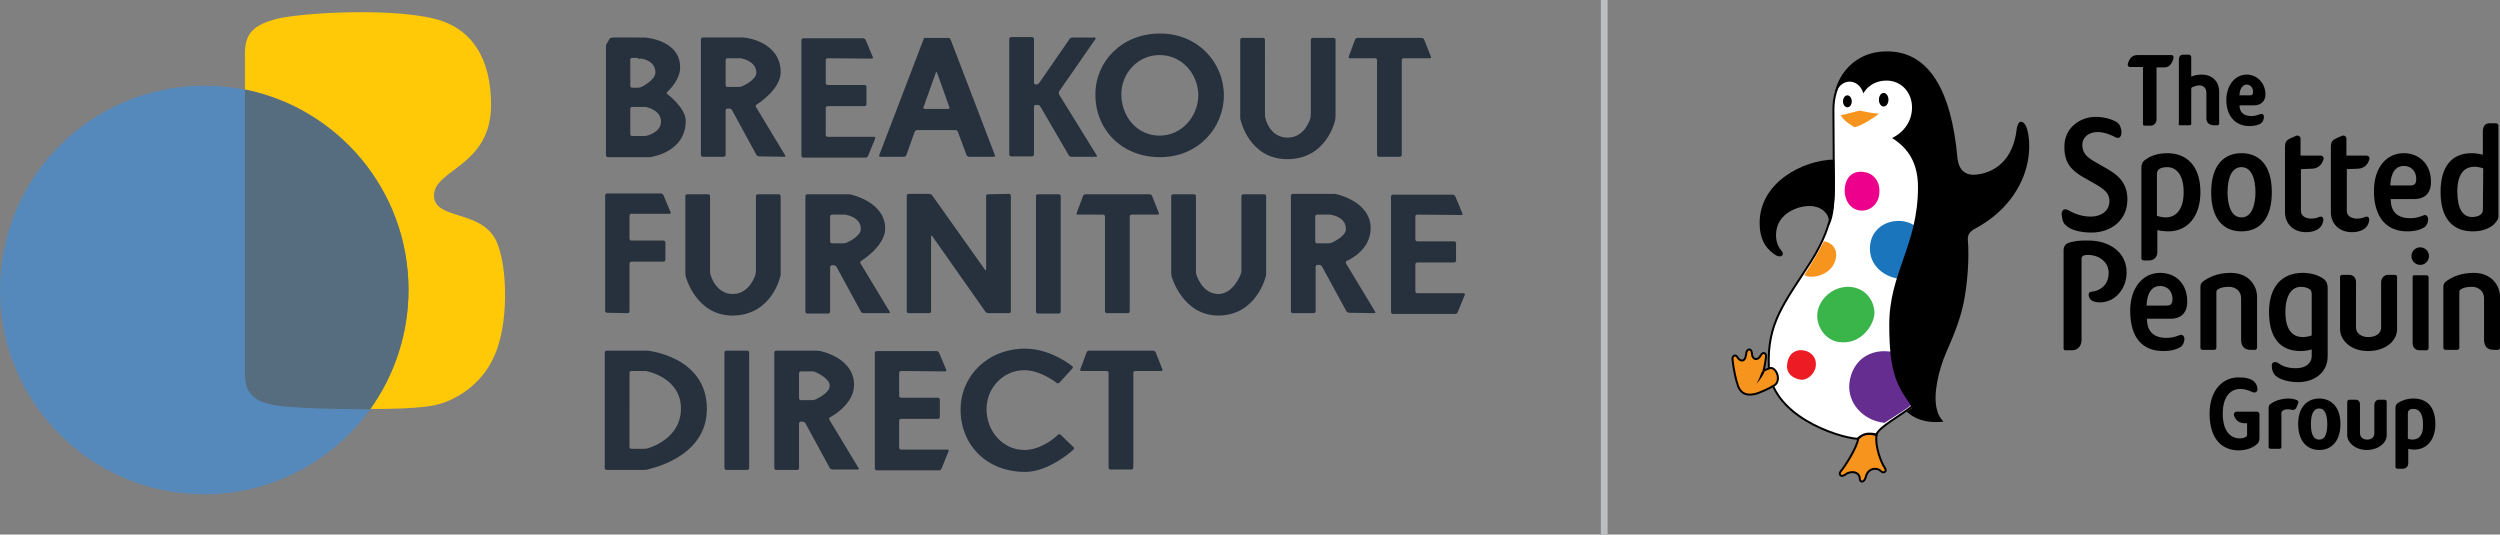 <svg version="1.1" id="Layer_1" xmlns="http://www.w3.org/2000/svg" x="0" y="0" viewBox="0 0 626.7 134" xml:space="preserve"><rect x="0" y="0" width="626.7" height="134" fill="#808080" stroke="none"/><style>.st1{stroke:#000;stroke-width:.5;stroke-miterlimit:10}.st1,.st7{fill:#f7941d}.st10{fill:#26313d}</style><g id="letters"><path d="M551.6 72v15.2c0 .2.2.5.5.5h3c.2 0 .5-.2.5-.5V73.3c0-.5.2-.7.6-.9.5-.3 1.4-.5 2.6-.5 1.6 0 3 1.1 3 2.8v10.4c0 1.7.8 2.6 2.4 2.6h1.1c.2 0 .5-.2.5-.5V74.4c0-2.7-2-6-6.6-6-3.6 0-5.8 1.3-7 2.2-.5.4-.6.9-.6 1.4zM612.5 72v15.2c0 .2.2.5.5.5h3c.2 0 .5-.2.5-.5V73.3c0-.5.2-.7.6-.9.5-.3 1.4-.5 2.6-.5 1.6 0 3 1.1 3 2.8v10.4c0 1.7.8 2.6 2.4 2.6h1.1c.2 0 .5-.2.5-.5V74.4c0-2.7-2-6-6.6-6-3.6 0-5.8 1.3-7 2.2-.5.4-.6.9-.6 1.4zM518.5 60.9c-.8.3-1.2 1-1.2 1.8v24.7c0 .2.2.4.4.4h1.8c1.5 0 2.3-1.3 2.3-2.5V64.9c0-.6.3-1 1.6-1 2.7 0 5.2 1.7 5.2 4.5 0 3.5-2.8 4.6-4.1 4.7-.7 0-1 .4-.9 1 .1.4.2.8.6 1.1.4.4 1.3.6 2.2.6 3.8 0 6.7-3.4 6.7-7.5 0-5.2-4.5-8-9.5-8-3-.1-4.6.4-5.1.6zM579.3 42.3c2.4 0 2.9-1.7 3.1-2.2.3-.7-.2-1.1-.7-1.1h-5v-4.2c0-.6-.5-.9-1-.8l-1.4.6c-1.1.5-1.5.9-1.5 2.3v16.3c0 2.6 1.8 5 5.3 5 1.8 0 2.9-.6 3.5-1.2.4-.4.7-1 .8-1.7.1-.8-.3-1.2-1.1-.9-.4.2-1 .4-2 .4-1.2 0-2.5-.6-2.5-1.9V42.4l2.5-.1zM600.9 82.5V69.4c0-.2-.2-.5-.5-.5h-1.8c-1 0-1.7.9-1.7 1.9v11.3c0 1.6-1.5 2.4-3.2 2.4s-3.1-.9-3.1-2.4V70.7c0-1.1-.7-1.8-1.7-1.8h-1.8c-.2 0-.5.2-.5.5v13.1c0 2.7 2.6 5.5 7 5.5 4.5 0 7.3-2.6 7.3-5.5zM608.2 69h-3c-.3 0-.4.1-.4.5V86c0 .9.5 1.8 1.7 1.8h1.8c.2 0 .5-.2.5-.5V69.5c-.1-.4-.2-.5-.6-.5z"/><circle cx="606.7" cy="64.2" r="2.2"/><path d="M561.9 38.4c3.9 0 7.6 2.4 7.6 9.8 0 6.1-2.6 9.8-7.6 9.8-4.9 0-7.6-3.6-7.6-9.8 0-6.9 3.3-9.8 7.6-9.8zm-3.5 9.8c0 3 .8 6.3 3.5 6.3 2.6 0 3.5-3.2 3.5-6.3 0-3.6-1.1-6.3-3.5-6.3s-3.5 2.6-3.5 6.3zM582.6 70c-1.6-1.2-3.6-1.6-5.4-1.6-5 0-8.4 3.3-8.4 9.8 0 6.6 2.9 9.8 7.9 9.8 1.1 0 2.1-.2 2.8-.4v1.7c0 1.3-1 3-4 3-2.5 0-3.7-.8-4.4-1.3-.8-.5-1.7-.2-1.6.7 0 .6.1 1.4.6 2.1.7 1 3 2 6 2 3.8 0 7.4-2.2 7.4-6.5V72.1c0-.9-.3-1.6-.9-2.1zm-3.1 3.8v10.3c-.9.3-1.7.4-2.2.4-2.6 0-4.4-1.8-4.4-6.3 0-4 1.5-6.3 3.9-6.3.8 0 1.6.2 2.2.6.4.3.5.8.5 1.3zM536.8 42.1v22.6c0 .5.4.6.9.6h1c1.2 0 2.1-.8 2.1-2.1v-5.5c.5.1 1.6.3 2.8.3 4.8 0 8-3.8 8-9.8 0-6.9-3.7-9.8-8.3-9.8-2.9 0-4.6 1-5.3 1.5-.9.5-1.2 1.3-1.2 2.2zm6.1 12.4c-.5 0-1.3-.1-2.2-.4V43.6c0-1 .7-1.7 2.6-1.7 2.1 0 4.1 1.7 4.1 6.3 0 4.3-1.9 6.3-4.5 6.3zM626.3 54.2V31.5c0-.4-.3-.6-.7-.6h-1.5c-1.1 0-1.7.7-1.7 2.1v5.8c-.7-.2-1.7-.4-2.8-.4-5.2 0-7.8 3.6-7.8 9.7 0 7.1 3.4 9.9 8.1 9.9 2.8 0 4.3-1 5-1.5.5-.5 1.4-1.3 1.4-2.3zm-3.9-1.5c0 1-1.1 1.7-2.7 1.7-2.4 0-3.7-2.2-3.7-6.4s1.6-6.2 4.3-6.2c.5 0 1.3.1 2.2.4l-.1 10.5zM525.3 29.3c2.3 0 4.1.6 5.3 1.3.8.5 1.1 1.4 1.2 2.3.1 1.7-.8 1.9-1.5 1.5-.8-.4-2.5-1.3-4.5-1.3-2.3 0-3.8 1.4-3.8 3.2 0 2.7 2 3.6 4.6 5.1 3.2 1.8 6.7 3.5 6.7 8.6 0 5.2-4.1 8.3-9 8.3-3 0-5.2-.8-5.9-1.4-.7-.5-1.1-.9-1.3-1.6-.2-.7-.4-1.8-.2-2.2.2-.5.6-.9 1.6-.4.7.4 2.8 1.6 5.6 1.6 2.6 0 4.7-1.4 4.7-3.9s-2.2-3.5-5.2-5.2c-3.7-2-6.1-3.7-6.1-8.3-.1-4.8 3.9-7.6 7.8-7.6zM546.4 84c-1 .4-2 .7-3.3.7-3.1 0-4.9-1.5-4.9-4.8h6c2 0 4.1-1 4.1-4.3 0-4.6-3-7.2-6.8-7.2-4.3 0-7.5 3.7-7.5 9.5 0 6.8 3.1 10.1 8.3 10.1 2.1 0 3.5-.5 4.3-1 .6-.4 1-1.2 1-2.1-.1-.8-.6-1.1-1.2-.9zm-4.9-12.3c2.1 0 3.1 1.6 3.1 3.2 0 1.4-.5 1.7-1.6 1.7h-4.9c.1-3.3 1.4-4.9 3.4-4.9zM607.5 54c-1 .4-2 .7-3.3.7-3.1 0-4.9-1.5-4.9-4.8h6c2 0 4.1-1 4.1-4.3 0-4.6-3.1-7.2-6.8-7.2-4.3 0-7.5 3.5-7.5 9.5 0 6.5 3.1 10.1 8.3 10.1 2.1 0 3.5-.5 4.3-1 .6-.4 1-1.2 1-2.1-.1-.8-.6-1.2-1.2-.9zm-4.9-12.4c2.1 0 3.1 1.6 3.1 3.2 0 1.4-.5 1.7-1.6 1.7h-4.9c.1-3.3 1.4-4.9 3.4-4.9zM566.6 28.6c-.6.2-1.2.5-2.2.5-2.1 0-3-1.1-3-2.7h3.7c1.6 0 2.8-1 2.8-2.7 0-2.9-2.1-5-4.7-5-3 0-5.1 2.8-5.1 6.4 0 3.9 2.2 6.5 5.8 6.5 1.4 0 2.3-.3 2.9-.7.5-.4.7-1 .7-1.5.1-.6-.3-1-.9-.8zm-3.4-7.4c1.1 0 1.6 1 1.6 1.8s-.3.9-.8.9h-2.6c0-1.6.8-2.7 1.8-2.7zM544.3 13.8H536c-.9 0-1.2.2-1.5.4-.6.4-.9 1.2-1.1 1.8-.1.4.1.8.6.8h3.2v14.3c0 .2.1.4.4.4h1.5c1 0 1.5-.8 1.5-1.6v-13h2c1.5 0 2-1.5 2.2-2.1.2-.7-.1-1-.5-1zM546.1 31c0 .2.1.4.4.4h2.4c.2 0 .4-.1.4-.4V22.4c0-.4.1-.5.4-.6.3-.1 1-.4 1.6-.4 1.1 0 1.8.7 1.8 1.9v6.4c0 1.1.8 1.7 1.9 1.7h.9c.2 0 .4-.2.4-.4v-8.1c0-2.1-1.4-4.2-4.4-4.2-.9 0-1.9.2-2.6.5v-4.9c0-.3-.3-.6-.6-.6h-1.4c-.7 0-1.1.4-1.1 1.4V31h-.1zM573.5 102.6c-.5 0-.9.1-1.2.3-.3.2-.4.4-.4.7v8.5c0 .2-.2.4-.4.4h-2.3c-.3 0-.5-.2-.5-.4v-9.8c0-.4.1-.7.4-1 .8-.6 2.5-1.4 4.5-1.4 1.3 0 1.9.3 2.2.4.3.2.5.4.3.8l-.4 1c-.2.5-.6.8-1.3.6-.2 0-.5-.1-.9-.1zM598.3 109.1v-8.4c0-.3-.2-.5-.5-.5h-1.5c-.6 0-1.1.6-1.1 1.3v7.1c0 1-.7 1.6-1.8 1.6s-1.8-.7-1.8-1.6v-7.2c0-.7-.4-1.2-1.1-1.2h-1.6c-.3 0-.5.3-.5.5v8.4c0 1.8 2 3.7 4.9 3.7 2.8 0 5-1.7 5-3.7zM581.4 99.9c2.5 0 5.3 1.6 5.3 6.4 0 4-2 6.5-5.3 6.5-3.2 0-5.3-2.4-5.3-6.5 0-4.5 2.5-6.4 5.3-6.4zm-2.1 6.4c0 1.8.3 3.9 2.1 3.9 1.7 0 2-2.1 2-3.9 0-2.1-.5-3.9-2-3.9-1.6 0-2.1 1.7-2.1 3.9zM600.5 102.3V117c0 .4.2.5.6.5h1.2c.8 0 1.4-.5 1.4-1.4v-3.6c.3.1.7.2 1.5.2 3.2 0 5.3-2.5 5.3-6.4 0-4.6-2.4-6.4-5.5-6.4-1.9 0-3.2.7-3.7 1-.6.3-.8.8-.8 1.4zm4.2 7.9c-.3 0-.7-.1-1.1-.2v-6.3c0-.6.2-1.2 1.4-1.2 1.4 0 2.4 1.1 2.4 3.8.1 2.7-.9 3.9-2.7 3.9zM560.7 103.2c-.6 0-.9.6-.6 1.2.4.8 1 1.7 2.7 1.7h.5v3c0 .5-1.1.8-1.8.8-2.5 0-4.3-2-4.3-6.2 0-4.5 2.1-6.2 4.4-6.2 1.2 0 2.2.4 3.1.8.6.3 1.2-.1 1.2-.7 0-.8-.4-1.6-.9-2-.8-.7-2.1-1-3.8-1-4.1 0-7.3 3.3-7.3 9.1 0 6.1 2.9 9.2 7.3 9.2 2.1 0 3.8-.8 4.6-1.6.4-.3.6-.8.6-1.5v-6c0-.3-.3-.6-.6-.6h-5.1zM590.8 42.3c2.4 0 2.9-1.7 3.1-2.2.3-.7-.2-1.1-.7-1.1h-5v-4.2c0-.6-.5-.9-1-.8l-1.4.6c-1.1.5-1.5.9-1.5 2.3v16.3c0 2.6 1.8 5 5.3 5 1.8 0 2.9-.6 3.5-1.2.4-.4.7-1 .8-1.7.1-.8-.3-1.2-1.1-.9-.4.2-1 .4-2 .4-1.2 0-2.5-.6-2.5-1.9V42.4l2.5-.1z"/><path fill="#bcbec0" d="M401.3 0h1.7v134h-1.7z"/></g><g id="dancing"><path class="st1" d="M461.4 118.2c.9-1 4.2-6.1 4.4-8.2 1-1.2 2.6-1.6 4.6-.9-.4 2.7 1.1 6.8 2.1 8.2.6.9-.3 1.5-1 .8-.8-.9-3.2-1-3.8 1.5-.4 1.5-1.5 1.4-1.5.3-.1-1.7-2.3-2-3.7-.9-.9.7-1.7 0-1.1-.8z"/><path d="M459.6 27.4c0-5.4 2.8-12.4 12.6-13.1l10.4 7.8 4.1 28.5-7.4 51.3c-2.8 2.2-8.3 5.2-8.9 7-2.2-.4-3.2-.3-4.8 1.1-5.2-.4-21.8-5.9-22.2-18-.4-11.1 3.7-15.7 10.6-26.5 6.3-10 5.7-16.5 5.7-21.7l-.1-16.4h0z" fill="#fff" stroke="#000" stroke-width=".5" stroke-miterlimit="10"/><path d="M441.1 55.9c0-10.2 10.9-15.8 18.7-15.9.2 4.1.6 14-1.4 16.6.6-2.7-1.5-4.6-3.9-4.9-3.1-.4-8.2 1.4-9.1 5.6-.5 2.2 0 4.2 1.2 5.6.9 1-.2 2.1-2 .7-2.2-1.6-3.5-3.9-3.5-7.7z"/><ellipse cx="463.1" cy="25.4" rx="1.1" ry="1.5"/><ellipse cx="472.2" cy="25" rx="1.2" ry="1.7"/><path class="st1" d="M434.3 90.1c-.1-1 .8-1.3 1.2-.6.3.5.6.7.8.8.5.2 1 0 1.2-.6.2-.5.2-.9.3-1.4.2-.8 1.1-1 1.3-.1.1.5.1.9.3 1.3.3.5.8.7 1.4.3.3-.2.5-.6.7-.9.4-.6 1.3-.6 1.2.6-.1.7-.3 2.3-.6 3.4l1.5-.6c.7-.2 1.3.2 1.8 1.2s.4 2.5-.6 3.1c-1.3.8-3.9 2-5 2.2-2.4.5-3.5-.5-4.1-2-.5-1.4-1.1-4-1.4-6.7z"/><path d="M441.6 93.3c-.4 1.1-.7 1.9-1.3 2.9.9-.9 1.8-2.3 2.1-3.2l-.8.3z"/><path d="M467.7 43.2c2.2.5 3.7 2.5 3.4 5.4-.3 3.1-3.1 4.8-5.6 4-2.3-.7-3.4-3.4-3-5.8.2-1.9 1.7-4.4 5.2-3.6z" fill="#ec008c"/><path d="M460.7 85.7c-3.7-.7-6.1-5-4.8-8.6s5.1-5.7 8.6-5.1c3.7.7 5.3 3.8 5.4 6.3 0 3.1-3.4 8.4-9.2 7.4z" fill="#39b54a"/><path d="M448 91.3c.3-2.8 2.3-3.7 3.8-3.5 1.6.1 3.4 1.3 3.4 3.4.1 2.1-1.8 4.1-3.7 4-2-.3-3.8-1.5-3.5-3.9z" fill="#ed1c24"/><path d="M476.4 69.9c-3.4-.2-8.2-3-7.6-8.5s7-7.5 11.1-4.9l-3.5 13.4z" fill="#1b75bc"/><path class="st7" d="M452.3 69c2.2 1.1 7.1-.2 7.9-4.2.6-3.2-2-4.3-3-4.3-1.3 2.6-3.4 6.1-4.9 8.5zM461.4 28.9c1.1-.2 3.6-.9 4.8-1.2 1.1.3 3.3.7 4.8.8-1.3 1.1-4.5 3.1-6.1 3.4-2.1-1.2-3-2.2-3.5-3z"/><path class="st7" d="M461.8 29l2.1.8 6.2-1.2-5.7 2.3z"/><path d="M472.4 106c-5.5-.6-9.3-5.1-8.8-9.9.6-5.5 5-9.1 11.2-7.8l4.6 13c-1.5 1.3-4.4 3-7 4.7z" fill="#662d91"/><path d="M487.2 105.7c-3.1-3-2-9.3-.6-13.9s4-8.4 5.6-15.7c1-4.7 1.5-11.5 1.1-15.9-.2-1.8 1.2-2.6 2.2-3.1 2.2-1.2 6.1-3.7 9.1-8 4.8-6.8 4.4-13.6 3.6-16.6-.5-2-2.3-3.3-2.7.2-1.2 9.4-7.8 11-10.6 11.1-2.4.1-3.9-1.4-4.2-4.1-1.5-17-7.2-27.3-18.4-26.8-9 .4-12.4 8.1-12.4 11.3 1.2-5 6.1-4.7 7.2-.8 1.5-2.5 3.9-3.2 5.8-3.2 3.7 0 6.3 2.9 6.4 6.5.1 3.5-1.9 6.4-5 7.9 4 2.5 6.5 6.2 6.5 12.3 0 14.6-7.2 21.4-7.2 34.5 0 12.7 2.1 15.4 5.8 20.8l-1.4 1c1.7 1.6 4.5 3 9.2 2.5z"/><path d="M124.5 60.6c-3.7-8.2-15.7-5.3-15.7-11.6 0-6.6 14.3-7.3 14.3-22.7 0-11.9-5-18.5-12.2-21-10.2-3.6-36-2.2-42.2-.4-4.7 1.4-7.3 3.2-7.3 8.4v9.1c23.4 4.7 41 25.4 41 50.2 0 11.1-3.6 21.5-9.6 29.9h-3.4c8.1.1 16.1-.1 19.9-1 4.8-1.1 11.2-4.9 14.4-11.8 3.9-8 3.6-22.8.8-29.1z" fill="#ffc907"/><path class="st10" d="M288.8 49.1c-.1-.2-.4-.4-.6-.4h-16.1c-.3 0-.5.2-.6.4l-1.6 4.3c-.1.2 0 .4.3.4h6.3c.3 0 .5.2.5.5V78c0 .3.2.5.5.5h5.2c.3 0 .5-.2.5-.5V54.3c0-.3.2-.5.5-.5h6.5c.3 0 .4-.2.3-.4l-1.7-4.3zM289.7 88.3c-.1-.2-.4-.4-.6-.4H273c-.3 0-.5.2-.6.4l-1.6 4.3c-.1.2 0 .4.3.4h6.3c.3 0 .5.2.5.5v23.7c0 .3.2.5.5.5h5.2c.3 0 .5-.2.5-.5V93.5c0-.3.2-.5.5-.5h6.5c.3 0 .4-.2.3-.4l-1.7-4.3zM157.3 78.5c.3 0 .5-.2.5-.5V66.1c0-.3.2-.5.5-.5h8c.3 0 .5-.2.5-.5v-4.3c0-.3-.2-.5-.5-.5h-8c-.3 0-.5-.2-.5-.5v-5.7c0-.3.2-.5.5-.5h9.5c.3 0 .4-.2.3-.4l-1.8-4.3c-.1-.2-.4-.4-.6-.4h-13.5c-.3 0-.5.2-.5.5v28.9c0 .3.2.5.5.5l5.1.1zM162.3 112.4c-.2.1-.7.1-.9.1h-3.1c-.3 0-.5-.2-.5-.5V93.5c0-.3.2-.5.5-.5h3.1c.3 0 .7 0 .9.1 0 0 8.4 1.6 8.4 9.3 0 7.9-8.4 10-8.4 10zm14.9-9.9c0-13.2-14.9-14.6-14.9-14.6H152.1c-.3 0-.5.2-.5.5v28.9c0 .3.2.5.5.5h9.3c.3 0 .7 0 .9-.1 0-.1 14.9-2.7 14.9-15.2zM317.3 69.3c.1-.2.1-.7.1-.9V49.2c0-.3-.2-.5-.5-.5h-5.2c-.3 0-.5.2-.5.5v18.7c0 .3-.1.7-.2.9 0 0-1.8 4.9-5.6 4.9-4.1 0-5.5-4.9-5.5-4.9-.1-.2-.1-.7-.1-.9V49.2c0-.3-.2-.5-.5-.5h-5.2c-.3 0-.5.2-.5.5v19.2c0 .3.1.7.1.9 0 0 2.7 9.8 11.7 9.8 9.6 0 11.9-9.8 11.9-9.8zM195.6 69.3c.1-.2.1-.7.1-.9V49.2c0-.3-.2-.5-.5-.5H190c-.3 0-.5.2-.5.5v18.7c0 .3-.1.7-.1.9 0 0-1.4 4.9-5.7 4.9-4.4 0-5.6-4.9-5.6-4.9-.1-.2-.1-.7-.1-.9V49.2c0-.3-.2-.5-.5-.5h-5.2c-.3 0-.5.2-.5.5v19.2c0 .3.1.7.1.9 0 0 2.5 9.8 11.7 9.8 9.9 0 12-9.8 12-9.8zM247.7 48.7c-.3 0-.5.2-.5.5v18.3c0 .3-.1.3-.3.1L233.7 49c-.1-.2-.5-.4-.7-.4h-5.2c-.3 0-.5.2-.5.5V78c0 .3.2.5.5.5h5.1c.3 0 .5-.2.5-.5V59.3c0-.3.1-.3.3-.1L247 78.1c.1.2.5.4.7.4h5.2c.3 0 .5-.2.5-.5V49.1c0-.3-.2-.5-.5-.5l-5.2.1zM366.3 53.9c.3 0 .4-.2.3-.4l-1.8-4.3c-.1-.2-.4-.4-.6-.4h-15c-.3 0-.5.2-.5.5v28.9c0 .3.2.5.5.5h15.6c.3 0 .5-.2.6-.4l1.8-4.4c.1-.2 0-.4-.3-.4h-11.6c-.3 0-.5-.2-.5-.5v-6.7c0-.3.2-.5.5-.5h9.2c.3 0 .5-.2.5-.5V61c0-.3-.2-.5-.5-.5h-9.2c-.3 0-.5-.2-.5-.5v-5.7c0-.3.2-.5.5-.5l11 .1zM182.1 87.9c-.3 0-.5.2-.5.5v28.9c0 .3.2.5.5.5h5.2c.3 0 .5-.2.5-.5V88.4c0-.3-.2-.5-.5-.5h-5.2zM260.2 48.7c-.3 0-.5.2-.5.5v28.9c0 .3.2.5.5.5h5.2c.3 0 .5-.2.5-.5V49.2c0-.3-.2-.5-.5-.5h-5.2zM344.5 78.5c.3 0 .4-.2.2-.4L337.4 66c-.1-.2 0-.5.2-.6 0 0 6-2.4 6-8.2 0-6.7-8.5-8.5-8.5-8.5-.2-.1-.7-.1-.9-.1h-10.1c-.3 0-.5.2-.5.5V78c0 .3.2.5.5.5h5.2c.3 0 .5-.2.5-.5V66.9c0-.3.2-.5.5-.5h.4c.3 0 .6.2.7.4l6.1 11.2c.1.2.4.4.7.4l6.3.1zm-14.8-24.2c0-.3.2-.5.5-.5h2.8c.3 0 .7 0 .9.1 0 0 3.5.5 3.5 3.5 0 1.9-3.5 3.4-3.5 3.4-.2.1-.6.2-.9.2h-2.8c-.3 0-.5-.2-.5-.5v-6.2zM236.9 93.1c.3 0 .4-.2.3-.4l-1.8-4.3c-.1-.2-.4-.4-.6-.4h-15c-.3 0-.5.2-.5.5v28.9c0 .3.2.5.5.5h15.6c.3 0 .5-.2.6-.4l1.8-4.4c.1-.2 0-.4-.3-.4h-11.6c-.3 0-.5-.2-.5-.5v-6.7c0-.3.2-.5.5-.5h9.2c.3 0 .5-.2.5-.5v-4.3c0-.3-.2-.5-.5-.5h-9.2c-.3 0-.5-.2-.5-.5v-5.7c0-.3.2-.5.5-.5l11 .1zM222.8 78.5c.3 0 .4-.2.2-.4L215.7 66c-.1-.2-.1-.5.2-.6 0 0 6-3.7 6-8.1 0-6.7-8.5-8.5-8.5-8.5-.2-.1-.7-.1-.9-.1h-10.1c-.3 0-.5.2-.5.5v28.9c0 .3.2.5.5.5h5.2c.3 0 .5-.2.5-.5V67c0-.3.2-.5.5-.5h.4c.3 0 .6.2.7.4l6.1 11.2c.1.2.4.4.7.4h6.3zm-14.7-24.2c0-.3.2-.5.5-.5h2.8c.3 0 .7 0 .9.1 0 0 3.5.6 3.5 3.5 0 1.9-3.5 3.4-3.5 3.4-.2.1-.6.2-.9.2h-2.8c-.3 0-.5-.2-.5-.5v-6.2zM215 117.7c.3 0 .4-.2.2-.4l-7.3-12.1c-.1-.2-.1-.5.2-.6 0 0 6-3.1 6-8.1 0-6.9-8.5-8.5-8.5-8.5-.3 0-.7-.1-.9-.1h-10.1c-.3 0-.5.2-.5.5v28.9c0 .3.2.5.5.5h5.2c.3 0 .5-.2.5-.5v-11.1c0-.3.2-.5.5-.5h.4c.3 0 .6.2.7.4l6.1 11.2c.1.2.4.4.7.4h6.3zm-14.7-24.1c0-.3.2-.5.5-.5h2.8c.3 0 .7.1.9.2 0 0 3.5 1.5 3.5 3.4s-3.5 3.4-3.5 3.4c-.2.1-.6.2-.9.2h-2.8c-.3 0-.5-.2-.5-.5v-6.2zM265.9 109c-.2-.2-.5-.2-.7 0 0 0-3.8 3.8-8.4 3.8-5.5 0-9.5-4.8-9.5-10.2 0-5.4 4.2-9.8 9.5-9.8 4.1 0 8.1 3.2 8.1 3.2.2.2.5.1.7-.1l3.2-3.5c.2-.2.2-.5 0-.6 0 0-5.3-4.4-11.8-4.4-9.5 0-16.2 6.9-16.2 15.3 0 8.9 6.6 15.6 16.2 15.6 6.1 0 12.1-5.6 12.1-5.6.2-.2.2-.5 0-.6l-3.2-3.1zM267.9 38.9c.1.2.4.4.7.4h6.1c.3 0 .4-.2.2-.4l-9.4-15.2c-.1-.2-.1-.6 0-.8l9.1-13.1c.1-.2.1-.4-.2-.4h-5.6c-.3 0-.6.2-.7.4l-7.6 11c-.1.2-.5.4-.7.4h-.1c-.3 0-.5-.2-.5-.5V9.8c0-.3-.2-.5-.5-.5h-5.2c-.3 0-.5.2-.5.5v28.9c0 .3.2.5.5.5h5.2c.3 0 .5-.2.5-.5V26.8c0-.3.2-.5.5-.5h.4c.3 0 .6.2.7.4l7.1 12.2zM357 9.9c-.1-.2-.4-.4-.6-.4h-16.1c-.3 0-.5.2-.6.4l-1.6 4.3c-.1.2 0 .4.3.4h6.3c.3 0 .5.2.5.5v23.7c0 .3.2.5.5.5h5.2c.3 0 .5-.2.5-.5V15.1c0-.3.2-.5.5-.5h6.5c.3 0 .4-.2.3-.4L357 9.9zM334.7 30.1c0-.3.1-.7.1-.9V10c0-.3-.2-.5-.5-.5h-5.2c-.3 0-.5.2-.5.5v18.7c0 .3-.1.7-.1.9 0 0-1.3 4.9-5.7 4.9-4.6 0-5.6-4.9-5.6-4.9-.1-.3-.1-.7-.1-.9V10c0-.3-.2-.5-.5-.5h-5.2c-.3 0-.5.2-.5.5v19.2c0 .3 0 .7.1.9 0 0 2.1 9.8 11.7 9.8 10 0 12-9.8 12-9.8zM218.5 14.7c.3 0 .4-.2.3-.4L217 10c-.1-.2-.4-.4-.6-.4h-15c-.3 0-.5.2-.5.5V39c0 .3.2.5.5.5H217c.3 0 .5-.2.6-.4l1.8-4.4c.1-.2 0-.4-.3-.4h-11.6c-.3 0-.5-.2-.5-.5v-6.7c0-.3.2-.5.5-.5h9.2c.3 0 .5-.2.5-.5v-4.3c0-.3-.2-.5-.5-.5h-9.2c-.3 0-.5-.2-.5-.5v-5.7c0-.3.2-.5.5-.5l11 .1zM242.3 38.9c.1.2.4.4.6.4h6.2c.3 0 .4-.2.3-.4l-11.1-29c-.1-.2-.3-.4-.5-.4h-.3-5.8l-.2.4-11.1 29c-.1.2 0 .4.3.4h5.9c.3 0 .5-.2.6-.4l2.1-5.9c.1-.2.4-.4.6-.4h9.6c.3 0 .5.2.6.4l2.2 5.9zm-10.5-11.6c-.3 0-.4-.2-.3-.4l3.1-8.7c.1-.2.2-.2.3 0l3.1 8.7c.1.2-.1.4-.3.4h-5.9z"/><path class="st10" d="M290.8 8.4c9.5 0 16 7.3 16 15.5 0 8.1-6.4 15.5-16 15.5-9.7 0-16.2-7-16.2-15.6-.1-8.3 6.6-15.4 16.2-15.4zm-.1 5.4c-5.6 0-9.6 4.7-9.6 9.8 0 5.6 3.9 10.4 9.6 10.4 5.6 0 9.7-4.9 9.7-10.2-.1-5.3-4.1-10-9.7-10zM196.6 39.3c.3 0 .4-.2.2-.4l-7.3-12.1c-.1-.2-.1-.5.2-.6 0 0 6-3.7 6-8.1 0-7.5-8.5-8.6-8.5-8.6-.3 0-.7-.1-.9-.1h-10.1c-.3 0-.5.2-.5.5v28.9c0 .3.2.5.5.5h5.2c.3 0 .5-.2.5-.5V27.7c0-.3.2-.5.5-.5h.4c.3 0 .6.2.7.4l6.1 11.2c.1.2.4.4.7.4l6.3.1zm-14.7-24.2c0-.3.2-.5.5-.5h2.8c.3 0 .7 0 .9.1 0 0 3.5.7 3.5 3.5 0 1.9-3.5 3.4-3.5 3.4-.2.1-.6.2-.9.2h-2.8c-.3 0-.5-.2-.5-.5v-6.2zM152 11.1c-.1.2-.1.7-.1.9v26.9c0 .3.2.5.5.5h10.1c.3 0 .7 0 .9-.1 0 0 8.5-1.2 8.5-9 0-3.3-4.6-6.7-4.6-6.7-.2-.1-.2-.4 0-.6 0 0 3.2-2.8 3.2-6.1 0-7-8.9-7.5-8.9-7.5H158h-4.2c-.3 0-.6.1-.9.2l-.9 1.5zm7.9 3.6h.9s3.5.4 3.5 3.5c0 1.9-3.5 3.6-3.5 3.6-.2.1-.6.2-.9.2h-1.4c-.3 0-.5-.2-.5-.5V15c0-.3.2-.5.5-.5h1.4v.2zm2.3 19.3c-.2.1-.7.1-.9.1h-2.8c-.3 0-.5-.2-.5-.5v-6.3c0-.3.2-.5.5-.5h2.8c.3 0 .7 0 .9.1 0 0 3.5.7 3.5 3.6 0 2.7-3.5 3.5-3.5 3.5z"/><path d="M69.9 101.6c-6.4-.9-8.5-3.3-8.5-8.4V22.5c-3.3-.7-6.7-1-10.2-1C22.9 21.5 0 44.4 0 72.7s22.9 51.2 51.2 51.2c17.1 0 32.3-8.4 41.6-21.3-8.9-.1-18.3-.4-22.9-1z" fill="#5689bb"/><path d="M61.4 22.5v71c0 5 2 7.3 8.3 8.2 4.6.6 14.2.9 23.1.9 6-8.4 9.6-18.7 9.6-29.9 0-24.9-17.6-45.5-41-50.2z" fill="#556d7e"/></g></svg>